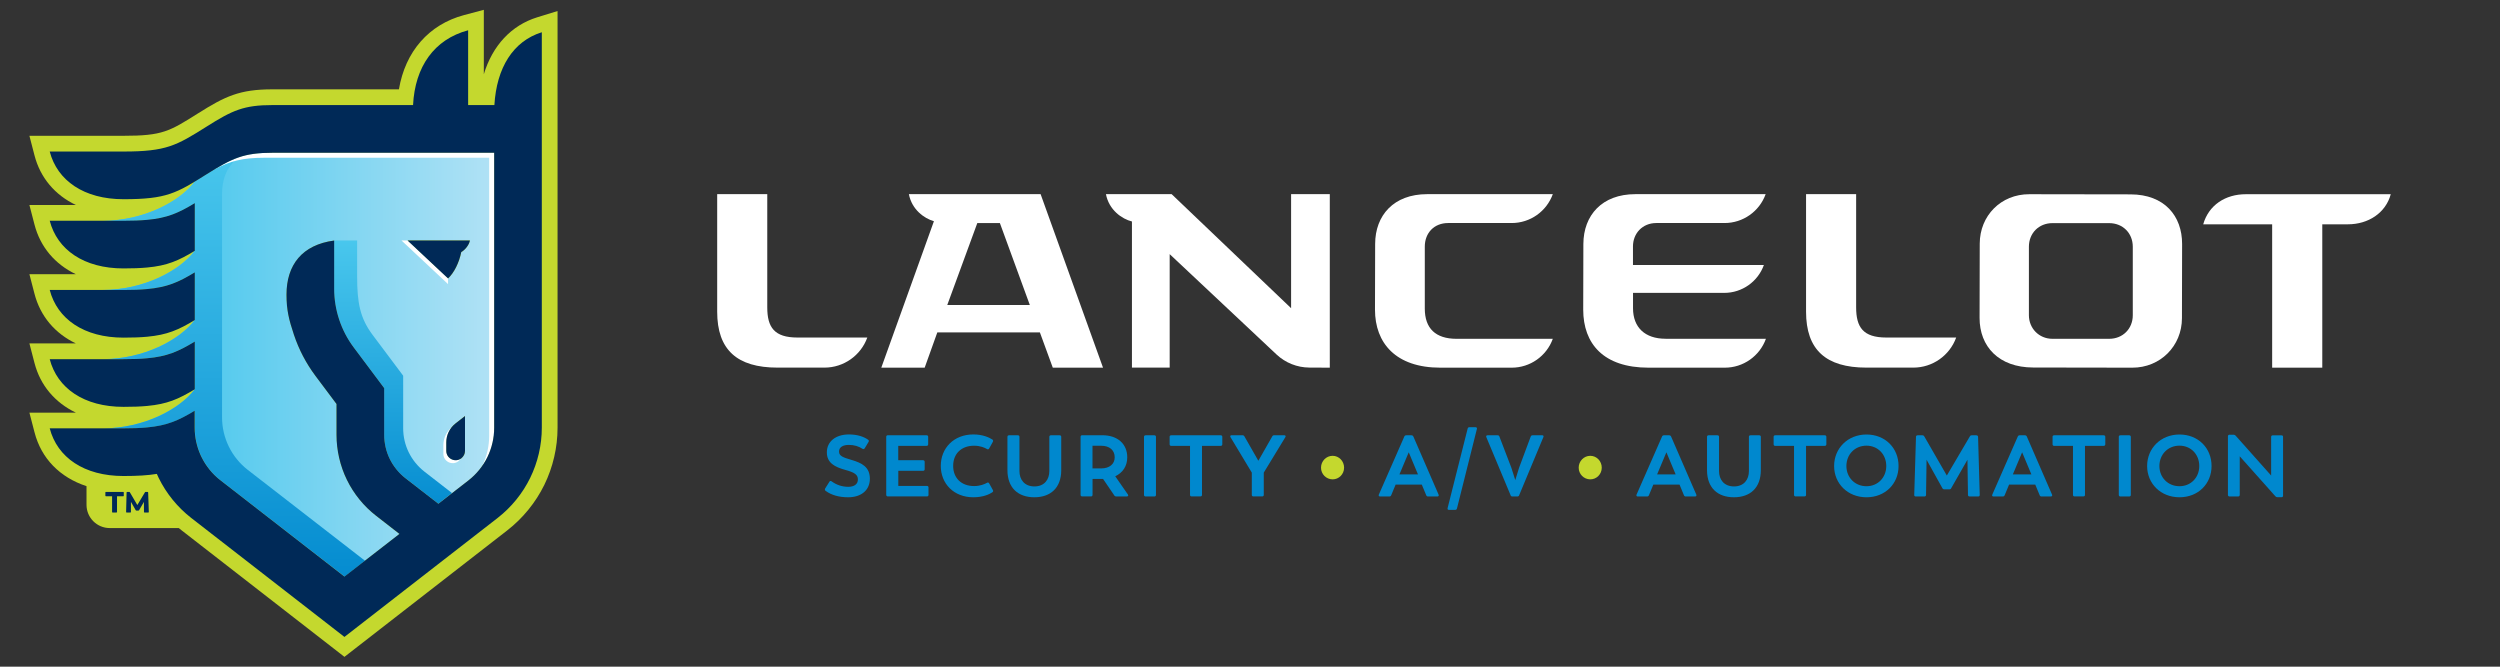 <svg width="255" height="68" viewBox="0 0 255 68" fill="none" xmlns="http://www.w3.org/2000/svg">
<rect x="0" y="0" width="255" height="68" fill="#333333" stroke="none"/>
<path d="M134.744 47.702C134.744 47.035 135.276 46.493 135.926 46.493C136.577 46.493 137.097 47.035 137.097 47.702C137.097 48.369 136.571 48.895 135.926 48.895C135.276 48.89 134.744 48.369 134.744 47.702Z" fill="#C4D82E"/>
<path d="M161.026 47.702C161.026 47.035 161.557 46.493 162.208 46.493C162.859 46.493 163.379 47.035 163.379 47.702C163.379 48.369 162.853 48.895 162.208 48.895C161.557 48.89 161.026 48.369 161.026 47.702Z" fill="#C4D82E"/>
<path d="M84.215 50.072C84.133 50.007 84.117 49.914 84.171 49.817L84.6 49.139C84.643 49.052 84.735 49.031 84.822 49.096C85.348 49.481 85.923 49.654 86.53 49.654C87.088 49.654 87.506 49.416 87.506 48.906C87.506 48.407 87.148 48.185 86.221 47.93C85.163 47.637 84.339 47.23 84.339 46.135C84.339 45.034 85.245 44.313 86.59 44.313C87.425 44.313 88.081 44.525 88.552 44.855C88.639 44.92 88.639 45.007 88.585 45.089L88.205 45.718C88.151 45.815 88.054 45.831 87.967 45.772C87.576 45.522 87.143 45.381 86.579 45.381C86.009 45.381 85.581 45.593 85.581 46.059C85.581 46.515 85.988 46.656 86.85 46.91C87.907 47.22 88.726 47.632 88.726 48.83C88.726 49.996 87.848 50.722 86.514 50.722C85.538 50.722 84.789 50.484 84.215 50.072Z" fill="#0088CE"/>
<path d="M94.707 49.725V50.478C94.707 50.576 94.647 50.636 94.544 50.636H90.564C90.456 50.636 90.396 50.571 90.396 50.478V44.552C90.396 44.454 90.456 44.395 90.564 44.395H94.506C94.615 44.395 94.674 44.46 94.674 44.552V45.311C94.674 45.419 94.615 45.479 94.506 45.479H91.621V46.943H94.148C94.257 46.943 94.316 47.008 94.316 47.111V47.865C94.316 47.962 94.257 48.022 94.148 48.022H91.627V49.562H94.549C94.642 49.567 94.707 49.622 94.707 49.725Z" fill="#0088CE"/>
<path d="M95.96 47.523C95.96 45.712 97.282 44.313 99.283 44.313C100.243 44.313 100.883 44.617 101.219 44.828C101.306 44.883 101.317 44.969 101.273 45.062L100.894 45.745C100.84 45.842 100.758 45.859 100.671 45.799C100.433 45.663 99.994 45.463 99.354 45.463C98.069 45.463 97.223 46.271 97.223 47.518C97.223 48.76 98.058 49.578 99.354 49.578C99.994 49.578 100.427 49.383 100.671 49.248C100.758 49.193 100.84 49.209 100.894 49.302L101.273 49.985C101.317 50.072 101.317 50.153 101.203 50.224C100.937 50.403 100.297 50.722 99.283 50.722C97.277 50.722 95.96 49.323 95.96 47.523Z" fill="#0088CE"/>
<path d="M102.759 47.957V44.557C102.759 44.459 102.813 44.4 102.921 44.4H103.827C103.935 44.4 103.984 44.465 103.984 44.557V48.06C103.984 48.906 104.483 49.616 105.513 49.616C106.533 49.616 107.032 48.906 107.032 48.06V44.557C107.032 44.459 107.086 44.4 107.194 44.4H108.089C108.187 44.4 108.246 44.465 108.246 44.557V47.957C108.246 49.763 107.156 50.722 105.502 50.722C103.849 50.722 102.759 49.763 102.759 47.957Z" fill="#0088CE"/>
<path d="M114.926 50.641H113.852C113.771 50.641 113.7 50.608 113.657 50.533L112.513 48.852H112.361H111.439V50.478C111.439 50.576 111.38 50.636 111.282 50.636H110.387C110.279 50.636 110.219 50.571 110.219 50.478V44.552C110.219 44.454 110.279 44.395 110.387 44.395H112.448C113.966 44.395 114.98 45.257 114.98 46.65C114.98 47.539 114.525 48.212 113.755 48.581L115.05 50.446C115.116 50.56 115.061 50.641 114.926 50.641ZM111.439 47.778H112.334C113.158 47.778 113.7 47.333 113.7 46.65C113.7 45.902 113.147 45.468 112.339 45.468H111.434V47.778H111.439Z" fill="#0088CE"/>
<path d="M116.688 50.484V44.557C116.688 44.46 116.748 44.4 116.856 44.4H117.751C117.848 44.4 117.908 44.465 117.908 44.557V50.484C117.908 50.581 117.848 50.641 117.751 50.641H116.856C116.748 50.641 116.688 50.576 116.688 50.484Z" fill="#0088CE"/>
<path d="M124.675 44.557V45.311C124.675 45.42 124.615 45.479 124.507 45.479H122.603V50.479C122.603 50.576 122.544 50.636 122.435 50.636H121.541C121.432 50.636 121.383 50.571 121.383 50.479V45.479H119.464C119.355 45.479 119.301 45.414 119.301 45.311V44.557C119.301 44.46 119.355 44.4 119.464 44.4H124.507C124.615 44.395 124.675 44.46 124.675 44.557Z" fill="#0088CE"/>
<path d="M131.106 44.59L128.904 48.207V50.479C128.904 50.576 128.85 50.636 128.747 50.636H127.841C127.733 50.636 127.684 50.571 127.684 50.479V48.207L125.51 44.59C125.45 44.481 125.493 44.395 125.624 44.395H126.724C126.822 44.395 126.887 44.427 126.93 44.509L128.351 46.998L129.772 44.509C129.815 44.427 129.88 44.395 129.967 44.395H130.997C131.127 44.395 131.171 44.487 131.106 44.59Z" fill="#0088CE"/>
<path d="M146.603 50.641H145.654C145.567 50.641 145.502 50.598 145.47 50.505L145.025 49.432H142.352L141.907 50.505C141.875 50.592 141.81 50.641 141.723 50.641H140.774C140.649 50.641 140.595 50.571 140.638 50.457L143.241 44.525C143.268 44.443 143.349 44.4 143.436 44.4H143.968C144.054 44.4 144.125 44.443 144.163 44.525L146.738 50.457C146.782 50.571 146.728 50.641 146.603 50.641ZM142.742 48.391H144.635L143.691 46.135L142.742 48.391Z" fill="#0088CE"/>
<path d="M147.655 51.828L149.7 43.717C149.716 43.63 149.781 43.576 149.878 43.576H150.502C150.616 43.576 150.67 43.646 150.643 43.755L148.61 51.866C148.583 51.953 148.528 52.007 148.431 52.007H147.791C147.682 52.007 147.628 51.948 147.655 51.828Z" fill="#0088CE"/>
<path d="M157.426 44.584L154.954 50.516C154.927 50.603 154.856 50.641 154.769 50.641H154.265C154.178 50.641 154.102 50.608 154.081 50.516L151.603 44.584C151.559 44.47 151.614 44.4 151.728 44.4H152.758C152.845 44.4 152.92 44.443 152.942 44.535L154.157 47.707L154.558 48.971L154.948 47.707L156.13 44.535C156.158 44.449 156.228 44.4 156.315 44.4H157.302C157.426 44.394 157.47 44.465 157.426 44.584Z" fill="#0088CE"/>
<path d="M172.89 50.641H171.942C171.855 50.641 171.79 50.597 171.757 50.505L171.313 49.431H168.639L168.195 50.505C168.162 50.592 168.097 50.641 168.01 50.641H167.061C166.937 50.641 166.883 50.57 166.926 50.456L169.529 44.524C169.556 44.443 169.637 44.4 169.724 44.4H170.255C170.342 44.4 170.412 44.443 170.45 44.524L173.026 50.456C173.064 50.57 173.015 50.641 172.89 50.641ZM169.024 48.391H170.917L169.973 46.135L169.024 48.391Z" fill="#0088CE"/>
<path d="M174.116 47.957V44.557C174.116 44.459 174.17 44.4 174.279 44.4H175.184C175.293 44.4 175.342 44.465 175.342 44.557V48.06C175.342 48.906 175.84 49.616 176.871 49.616C177.89 49.616 178.389 48.906 178.389 48.06V44.557C178.389 44.459 178.443 44.4 178.552 44.4H179.446C179.544 44.4 179.604 44.465 179.604 44.557V47.957C179.604 49.763 178.514 50.722 176.86 50.722C175.206 50.722 174.116 49.763 174.116 47.957Z" fill="#0088CE"/>
<path d="M186.289 44.557V45.311C186.289 45.419 186.229 45.479 186.12 45.479H184.217V50.478C184.217 50.576 184.158 50.635 184.049 50.635H183.154C183.046 50.635 182.992 50.57 182.992 50.478V45.479H181.072C180.964 45.479 180.91 45.414 180.91 45.311V44.557C180.91 44.459 180.964 44.4 181.072 44.4H186.115C186.223 44.394 186.289 44.459 186.289 44.557Z" fill="#0088CE"/>
<path d="M187.08 47.534C187.08 45.723 188.474 44.319 190.382 44.319C192.275 44.319 193.652 45.685 193.652 47.534C193.652 49.362 192.275 50.723 190.382 50.723C188.474 50.723 187.08 49.334 187.08 47.534ZM192.399 47.534C192.399 46.341 191.537 45.458 190.382 45.458C189.2 45.458 188.333 46.352 188.333 47.534C188.333 48.706 189.206 49.595 190.382 49.595C191.537 49.595 192.399 48.711 192.399 47.534Z" fill="#0088CE"/>
<path d="M201.932 50.484C201.932 50.598 201.867 50.641 201.764 50.641H200.902C200.788 50.641 200.734 50.576 200.734 50.484L200.68 46.894L199.02 49.8C198.988 49.882 198.912 49.914 198.825 49.914H198.321C198.234 49.914 198.169 49.876 198.126 49.8L196.51 46.894L196.456 50.484C196.456 50.581 196.396 50.641 196.288 50.641H195.415C195.301 50.641 195.252 50.587 195.252 50.484L195.431 44.557C195.431 44.459 195.485 44.4 195.61 44.4H196.082C196.168 44.4 196.233 44.432 196.277 44.514L198.576 48.505L200.924 44.514C200.967 44.432 201.032 44.4 201.119 44.4H201.58C201.694 44.4 201.764 44.465 201.764 44.568L201.932 50.484Z" fill="#0088CE"/>
<path d="M209.176 50.641H208.227C208.14 50.641 208.075 50.598 208.042 50.506L207.598 49.432H204.924L204.48 50.506C204.447 50.592 204.382 50.641 204.296 50.641H203.347C203.222 50.641 203.168 50.571 203.211 50.457L205.814 44.525C205.841 44.444 205.922 44.4 206.009 44.4H206.54C206.627 44.4 206.698 44.444 206.736 44.525L209.311 50.457C209.355 50.571 209.3 50.641 209.176 50.641ZM205.309 48.391H207.202L206.258 46.135L205.309 48.391Z" fill="#0088CE"/>
<path d="M214.74 44.557V45.311C214.74 45.419 214.68 45.479 214.572 45.479H212.668V50.478C212.668 50.576 212.609 50.636 212.5 50.636H211.606C211.497 50.636 211.443 50.571 211.443 50.478V45.479H209.524C209.415 45.479 209.361 45.414 209.361 45.311V44.557C209.361 44.46 209.415 44.4 209.524 44.4H214.566C214.675 44.395 214.74 44.46 214.74 44.557Z" fill="#0088CE"/>
<path d="M216.117 50.484V44.557C216.117 44.459 216.177 44.4 216.285 44.4H217.18C217.278 44.4 217.343 44.465 217.343 44.557V50.484C217.343 50.581 217.283 50.641 217.18 50.641H216.285C216.177 50.641 216.117 50.576 216.117 50.484Z" fill="#0088CE"/>
<path d="M219.007 47.534C219.007 45.723 220.4 44.319 222.309 44.319C224.201 44.319 225.579 45.685 225.579 47.534C225.579 49.361 224.201 50.722 222.309 50.722C220.4 50.722 219.007 49.334 219.007 47.534ZM224.326 47.534C224.326 46.341 223.464 45.457 222.309 45.457C221.127 45.457 220.259 46.352 220.259 47.534C220.259 48.705 221.132 49.594 222.309 49.594C223.464 49.594 224.326 48.711 224.326 47.534Z" fill="#0088CE"/>
<path d="M232.872 44.557V50.554C232.872 50.663 232.812 50.717 232.704 50.717H232.303C232.216 50.717 232.151 50.69 232.097 50.63L228.453 46.542V50.484C228.453 50.581 228.388 50.641 228.285 50.641H227.412C227.314 50.641 227.249 50.576 227.249 50.484V44.498C227.249 44.4 227.314 44.34 227.412 44.34H227.818C227.905 44.34 227.97 44.373 228.024 44.427L231.657 48.505V44.563C231.657 44.465 231.717 44.405 231.815 44.405H232.693C232.812 44.395 232.872 44.46 232.872 44.557Z" fill="#0088CE"/>
<path d="M81.336 34.428C78.977 34.428 78.261 33.382 78.261 31.354V19.804H73.153V31.793C73.153 35.675 75.17 37.497 79.308 37.497H84.096C86.053 37.497 87.799 36.267 88.466 34.428H81.336Z" fill="white"/>
<path d="M192.401 34.428C190.042 34.428 189.326 33.382 189.326 31.354V19.804H184.218V31.793C184.218 35.675 186.235 37.497 190.373 37.497H195.16C197.118 37.497 198.864 36.267 199.531 34.428H192.401Z" fill="white"/>
<path d="M224.728 22.879H231.76V37.503H236.873V22.879H239.492C241.564 22.879 243.342 21.724 243.857 19.81H229.092C226.967 19.804 225.275 20.943 224.728 22.879Z" fill="white"/>
<path d="M145.329 31.473V25.162C145.329 23.752 146.284 22.749 147.715 22.749H154.195C156.071 22.749 157.746 21.572 158.386 19.804H145.568C142.152 19.804 140.27 21.973 140.265 24.88L140.249 31.582C140.249 34.998 142.374 37.503 146.913 37.503H154.195C156.071 37.503 157.746 36.326 158.386 34.559H148.555C146.43 34.553 145.329 33.501 145.329 31.473Z" fill="white"/>
<path d="M217.316 19.826L206.992 19.81C204.091 19.804 201.938 22.006 201.933 24.852L201.917 32.422C201.911 35.328 203.858 37.481 207.388 37.486L217.495 37.503C220.341 37.508 222.554 35.307 222.559 32.455L222.575 24.89C222.581 22.038 220.786 19.831 217.316 19.826ZM217.544 32.151C217.544 33.534 216.524 34.558 215.136 34.558H209.35C207.968 34.558 206.948 33.479 206.948 32.156V25.162C206.948 23.779 207.968 22.759 209.35 22.759H215.136C216.524 22.759 217.544 23.779 217.544 25.167V32.151Z" fill="white"/>
<path d="M169.892 34.553C167.778 34.553 166.568 33.387 166.568 31.441V29.874H175.873C177.69 29.874 179.305 28.735 179.918 27.027H166.563V25.134C166.563 23.817 167.517 22.749 168.949 22.749H175.906C177.782 22.749 179.457 21.572 180.097 19.804H166.807C163.391 19.804 161.515 21.973 161.504 24.88L161.488 31.582C161.488 35.057 163.554 37.503 168.152 37.503H175.933C177.809 37.503 179.484 36.326 180.124 34.559H169.892V34.553Z" fill="white"/>
<path d="M131.692 19.804V31.435L119.508 19.804H112.806C113.115 21.42 114.438 22.337 115.458 22.591V37.497H119.307V25.921L130.206 36.158C131.112 37.009 132.31 37.486 133.552 37.492L135.639 37.503V19.804H131.692Z" fill="white"/>
<path d="M106.143 19.804H92.706C93.004 21.366 94.252 22.277 95.26 22.564L89.892 37.503H94.317L95.607 33.902H106.067L107.384 37.503H112.508L106.143 19.804ZM96.621 31.11L99.685 22.754H101.989L105.042 31.11H96.621Z" fill="white"/>
<path d="M54.794 1.765C52.153 2.583 50.234 4.655 49.35 7.572V1L47.333 1.537C43.748 2.497 41.341 5.246 40.69 9.112H27.796C24.429 9.112 22.965 9.822 20.2 11.563C17.266 13.412 16.567 13.851 12.592 13.851H3L3.521 15.857C4.112 18.134 5.603 19.891 7.745 20.911H3L3.521 22.917C4.112 25.189 5.603 26.951 7.739 27.97H3L3.521 29.977C4.112 32.249 5.603 34.011 7.739 35.03H3L3.521 37.036C4.112 39.308 5.603 41.065 7.739 42.09H3L3.521 44.096C4.215 46.78 6.112 48.694 8.824 49.589V51.492C8.824 52.799 9.886 53.862 11.193 53.862H18.237C18.329 53.938 18.426 54.019 18.524 54.095L35.133 67L51.746 54.095C53.33 52.864 54.636 51.259 55.52 49.459C56.404 47.653 56.87 45.642 56.87 43.635V1.125L54.794 1.765Z" fill="#C4D82E"/>
<path d="M19.863 41.9V43.636C19.863 44.584 20.064 45.533 20.454 46.401C20.487 46.471 20.519 46.547 20.557 46.618C21.007 47.539 21.674 48.358 22.488 48.993L35.138 58.818L40.75 54.464L38.37 52.615C37.117 51.644 36.092 50.375 35.393 48.955C34.693 47.534 34.33 45.945 34.33 44.362V41.212L32.177 38.338C31.223 37.064 30.486 35.659 29.987 34.152C29.483 32.645 29.228 31.647 29.228 30.058C29.228 27.005 30.838 24.972 34.091 24.538V29.483C34.091 31.614 34.796 33.724 36.071 35.426L39.194 39.596V44.367C39.194 45.213 39.389 46.065 39.763 46.824C40.137 47.583 40.685 48.261 41.357 48.781L44.719 51.389L47.794 49.004C48.607 48.374 49.274 47.55 49.724 46.629C50.174 45.701 50.413 44.671 50.413 43.646V15.581H27.785C24.873 15.581 23.708 16.117 21.056 17.787C20.622 18.058 20.232 18.308 19.863 18.53C18.302 20.596 14.614 22.521 10.499 22.521H12.592C13.53 22.521 14.316 22.494 14.999 22.429C17.055 22.239 18.193 21.735 19.863 20.726V25.585C18.302 27.651 14.614 29.576 10.499 29.576H10.504H12.592C13.53 29.576 14.316 29.548 14.999 29.483C17.055 29.294 18.193 28.789 19.863 27.781V32.645C18.307 34.7 14.642 36.619 10.548 36.635H12.597C13.536 36.635 14.322 36.608 15.005 36.543C17.06 36.353 18.199 35.849 19.869 34.84V39.704C18.312 41.759 14.652 43.679 10.559 43.695H12.603C13.541 43.695 14.327 43.668 15.01 43.603C17.055 43.419 18.193 42.914 19.863 41.9ZM47.43 45.989C47.43 46.135 47.398 46.282 47.333 46.406C47.268 46.536 47.175 46.65 47.062 46.742C46.432 47.23 45.522 46.78 45.522 45.989V45.121C45.522 44.362 45.869 43.652 46.471 43.185L47.43 42.437V45.989ZM47.929 24.527C47.864 24.939 47.479 25.465 47.051 25.715C46.845 26.772 46.319 27.835 45.706 28.399L41.574 24.527H47.929Z" fill="url(#paint0_linear_385_1900)"/>
<path d="M25.269 47.924C23.616 46.639 22.65 44.666 22.65 42.567V19.761C22.65 18.53 22.997 16.99 24.418 16.025C23.399 16.367 22.423 16.92 21.056 17.782C20.622 18.053 20.232 18.302 19.863 18.525C18.302 20.591 14.614 22.516 10.499 22.516H12.592C13.53 22.516 14.316 22.488 14.999 22.423C17.055 22.234 18.193 21.729 19.863 20.721V25.579C18.302 27.645 14.614 29.57 10.499 29.57H10.504H12.592C13.53 29.57 14.316 29.543 14.999 29.478C17.055 29.288 18.193 28.784 19.863 27.775V32.639C18.307 34.694 14.642 36.614 10.548 36.63H12.597C13.536 36.63 14.322 36.603 15.005 36.538C17.06 36.348 18.199 35.844 19.869 34.835V39.699C18.312 41.754 14.652 43.673 10.559 43.69H12.603C13.541 43.69 14.327 43.663 15.01 43.597C17.065 43.413 18.199 42.909 19.869 41.895H19.874V43.63C19.874 44.579 20.075 45.528 20.465 46.395C20.498 46.466 20.53 46.542 20.568 46.612C21.018 47.534 21.685 48.353 22.498 48.987L35.149 58.812L37.231 57.197L25.269 47.924Z" fill="url(#paint1_linear_385_1900)"/>
<path d="M46.107 50.294L43.288 48.103C42.621 47.583 42.068 46.905 41.694 46.146C41.319 45.387 41.124 44.536 41.124 43.69V38.322L38.001 34.152C36.727 32.449 36.428 30.888 36.428 28.209V24.527H34.081V29.473C34.081 31.603 34.785 33.713 36.06 35.415L39.183 39.585V44.357C39.183 45.203 39.378 46.054 39.752 46.813C40.126 47.572 40.674 48.25 41.346 48.77L44.708 51.379L46.107 50.294Z" fill="url(#paint2_linear_385_1900)"/>
<path d="M49.219 47.458C49.404 47.187 49.572 46.91 49.713 46.618C50.163 45.691 50.401 44.66 50.401 43.636V15.581H27.785C25.204 15.581 23.989 16.003 21.896 17.267C23.458 16.432 24.732 16.09 26.977 16.09H49.897V44.449C49.897 45.479 49.664 46.52 49.219 47.458Z" fill="white"/>
<path d="M46.763 47.041C46.85 46.976 46.92 46.889 46.974 46.802C46.351 47.187 45.521 46.748 45.521 45.989V45.121C45.521 44.547 45.727 43.993 46.091 43.554C45.543 44.02 45.223 44.698 45.223 45.419V46.287C45.223 47.084 46.134 47.529 46.763 47.041Z" fill="white"/>
<path d="M41.568 24.527H40.95L45.7 28.979V28.399L41.568 24.527Z" fill="white"/>
<path d="M47.929 24.527C47.864 24.939 47.478 25.465 47.045 25.715C46.839 26.772 46.313 27.835 45.7 28.399L41.568 24.527H47.929ZM47.43 42.437V45.989C47.43 46.135 47.397 46.282 47.332 46.406C47.267 46.536 47.175 46.65 47.061 46.742C46.432 47.23 45.521 46.78 45.521 45.989V45.121C45.521 44.362 45.868 43.652 46.47 43.185L47.43 42.437ZM14.999 22.424C14.316 22.489 13.535 22.516 12.591 22.516H5.071C5.841 25.482 8.568 27.38 12.597 27.38C13.535 27.38 14.321 27.352 15.004 27.287C17.059 27.098 18.198 26.593 19.868 25.585V20.721C18.193 21.735 17.054 22.239 14.999 22.424ZM14.999 29.483C14.316 29.548 13.535 29.576 12.591 29.576H5.071C5.841 32.541 8.568 34.439 12.597 34.439C13.535 34.439 14.321 34.412 15.004 34.347C17.059 34.157 18.198 33.653 19.868 32.645V27.781C18.193 28.795 17.054 29.299 14.999 29.483ZM14.999 36.543C14.316 36.608 13.535 36.635 12.591 36.635H5.071C5.841 39.601 8.568 41.499 12.597 41.499C13.535 41.499 14.321 41.472 15.004 41.407C17.059 41.217 18.198 40.713 19.868 39.704V34.84C18.193 35.855 17.054 36.359 14.999 36.543ZM50.428 10.717H47.75V3.088C44.279 4.015 42.327 6.813 42.132 10.717H27.796C24.873 10.717 23.707 11.248 21.056 12.924C17.992 14.849 16.978 15.456 12.597 15.456H5.071C5.841 18.422 8.568 20.32 12.597 20.32C16.984 20.32 17.992 19.712 21.056 17.787C23.707 16.117 24.873 15.586 27.785 15.581H50.407V43.641C50.407 44.666 50.168 45.696 49.718 46.623C49.268 47.545 48.596 48.364 47.788 48.998L44.713 51.384L41.351 48.776C40.684 48.255 40.131 47.577 39.757 46.818C39.383 46.059 39.188 45.208 39.188 44.362V39.59L36.065 35.421C34.79 33.718 34.086 31.603 34.086 29.478V24.533C30.832 24.966 29.222 27 29.222 30.053C29.222 31.641 29.477 32.639 29.981 34.147C30.485 35.654 31.223 37.064 32.171 38.333L34.324 41.206V44.357C34.324 45.94 34.693 47.529 35.387 48.949C36.081 50.37 37.111 51.639 38.364 52.609L40.744 54.458L35.132 58.812L22.482 48.987C21.668 48.358 21.002 47.534 20.551 46.612C20.519 46.542 20.481 46.466 20.448 46.395C20.063 45.528 19.857 44.574 19.857 43.63V41.895C18.187 42.903 17.049 43.408 14.994 43.597C14.31 43.663 13.53 43.69 12.586 43.69H5.071C5.841 46.656 8.568 48.553 12.597 48.553C14.023 48.553 15.097 48.488 15.997 48.337C16.056 48.478 16.121 48.613 16.186 48.749C16.962 50.332 18.106 51.742 19.5 52.826L35.132 64.967L50.764 52.826C52.158 51.742 53.302 50.332 54.077 48.749C54.853 47.165 55.265 45.398 55.265 43.63V3.288C52.326 4.205 50.651 6.921 50.428 10.717Z" fill="#002957"/>
<path d="M12.625 50.234V50.56C12.625 50.598 12.603 50.619 12.565 50.619H11.936V52.219C11.936 52.257 11.914 52.279 11.876 52.279H11.491C11.453 52.279 11.432 52.257 11.432 52.219V50.619H10.808C10.77 50.619 10.748 50.598 10.748 50.56V50.234C10.748 50.196 10.77 50.175 10.808 50.175H12.565C12.603 50.169 12.625 50.191 12.625 50.234Z" fill="#002957"/>
<path d="M15.178 52.219C15.178 52.268 15.156 52.279 15.113 52.279H14.744C14.706 52.279 14.685 52.257 14.685 52.219L14.679 51.194L14.191 52.035C14.175 52.062 14.153 52.078 14.121 52.078H13.909C13.877 52.078 13.855 52.067 13.839 52.035L13.356 51.189V52.219C13.356 52.257 13.335 52.279 13.297 52.279H12.922C12.879 52.279 12.863 52.262 12.863 52.219L12.912 50.234C12.912 50.197 12.933 50.175 12.977 50.175H13.177C13.21 50.175 13.232 50.191 13.248 50.218L14.007 51.514L14.782 50.218C14.799 50.191 14.82 50.175 14.853 50.175H15.048C15.086 50.175 15.113 50.197 15.113 50.24L15.178 52.219Z" fill="#002957"/>
<defs>
<linearGradient id="paint0_linear_385_1900" x1="10.501" y1="37.196" x2="50.407" y2="37.196" gradientUnits="userSpaceOnUse">
<stop offset="0.193" stop-color="#49C7ED"/>
<stop offset="1" stop-color="#B1E2F5"/>
</linearGradient>
<linearGradient id="paint1_linear_385_1900" x1="23.858" y1="61.852" x2="23.858" y2="15.217" gradientUnits="userSpaceOnUse">
<stop stop-color="#0088CE"/>
<stop offset="1" stop-color="#49C7ED"/>
</linearGradient>
<linearGradient id="paint2_linear_385_1900" x1="40.095" y1="53.961" x2="40.095" y2="24.526" gradientUnits="userSpaceOnUse">
<stop stop-color="#0088CE"/>
<stop offset="1" stop-color="#49C7ED"/>
</linearGradient>
</defs>
</svg>
